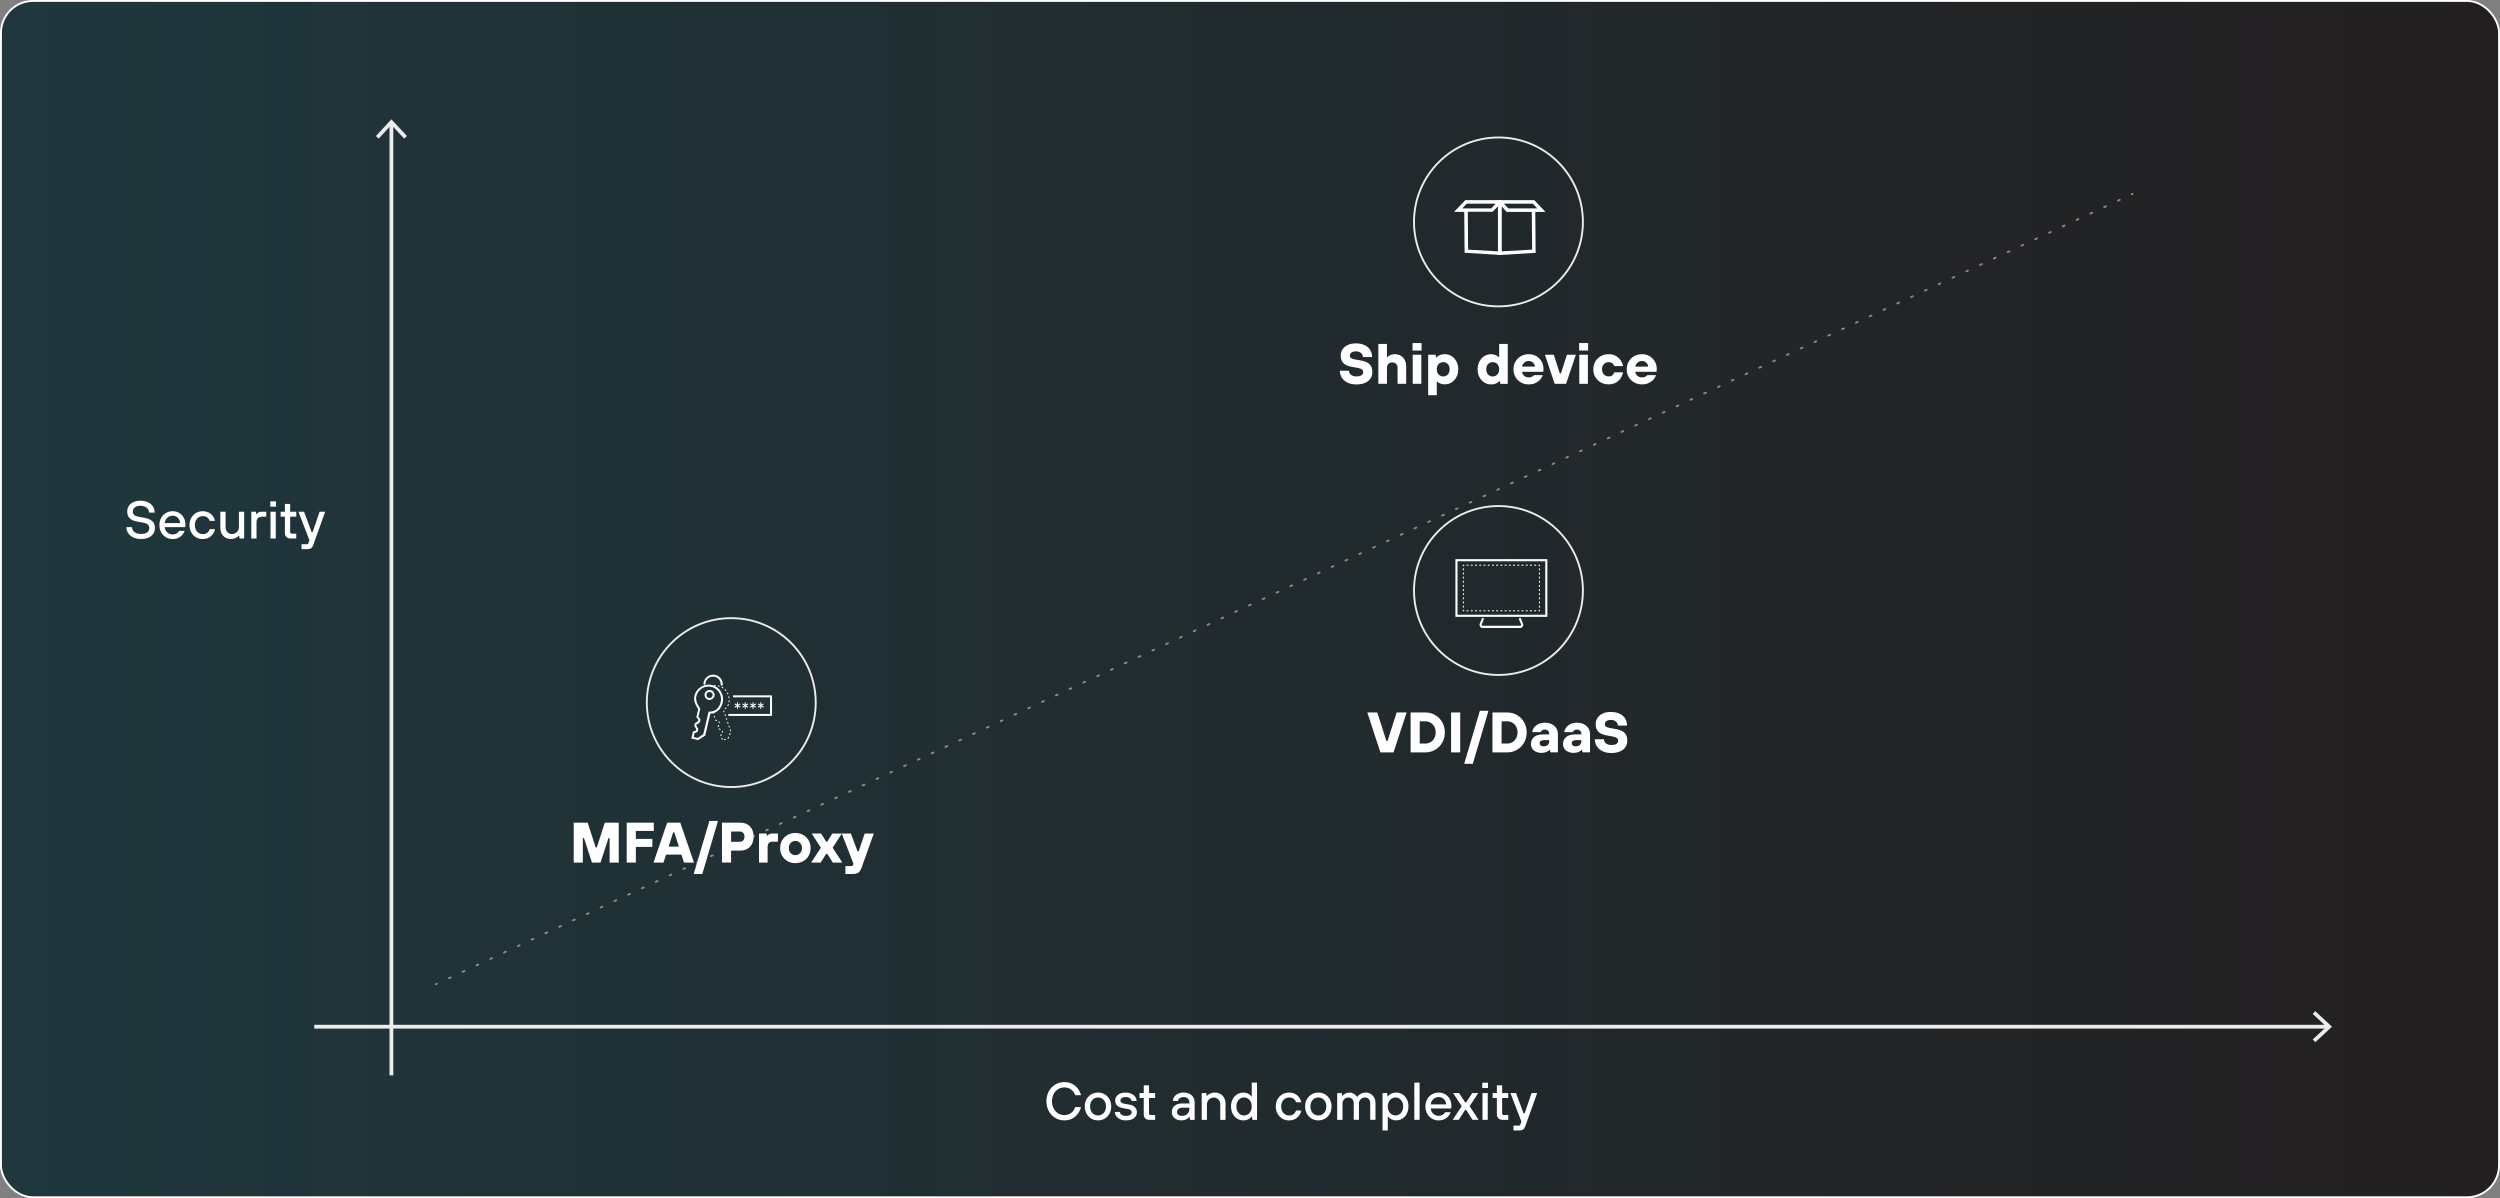 <?xml version="1.0" encoding="UTF-8"?>
<svg id="Layer_2" data-name="Layer 2" xmlns="http://www.w3.org/2000/svg" xmlns:xlink="http://www.w3.org/1999/xlink" viewBox="0 0 1315.89 630.68">
  <rect x="0" y="0" width="1315.89" height="630.68" fill="#808080" stroke="none"/>
  <defs>
    <style>
      .cls-1 {
        stroke-width: 2px;
      }

      .cls-1, .cls-2, .cls-3, .cls-4, .cls-5 {
        fill: none;
      }

      .cls-1, .cls-2, .cls-4, .cls-5 {
        stroke: #edeced;
      }

      .cls-1, .cls-3, .cls-5 {
        stroke-miterlimit: 10;
      }

      .cls-2, .cls-4 {
        stroke-linecap: round;
        stroke-linejoin: round;
      }

      .cls-6 {
        fill: #fff;
      }

      .cls-3 {
        stroke: #fff;
      }

      .cls-4 {
        stroke-dasharray: 1 7.01;
      }

      .cls-7 {
        fill: #edeced;
      }

      .cls-8 {
        fill: url(#linear-gradient);
      }

      .cls-9 {
        opacity: .5;
      }
    </style>
    <linearGradient id="linear-gradient" x1=".5" y1="315.34" x2="1315.39" y2="315.34" gradientUnits="userSpaceOnUse">
      <stop offset="0" stop-color="#1f373d"/>
      <stop offset="1" stop-color="#231f20"/>
    </linearGradient>
  </defs>
  <g id="Layer_1-2" data-name="Layer 1">
    <g>
      <rect class="cls-8" x=".5" y=".5" width="1314.89" height="629.68" rx="16.85" ry="16.85"/>
      <rect class="cls-3" x=".5" y=".5" width="1314.89" height="629.68" rx="16.85" ry="16.85"/>
    </g>
    <g>
      <line class="cls-1" x1="206.02" y1="566.02" x2="206.02" y2="64.97"/>
      <polygon class="cls-7" points="214.2 71.6 212.74 72.97 206.02 65.74 199.31 72.97 197.84 71.6 206.02 62.81 214.2 71.6"/>
    </g>
    <g>
      <line class="cls-1" x1="165.41" y1="540.41" x2="1225.3" y2="540.41"/>
      <polygon class="cls-7" points="1218.67 548.59 1217.31 547.13 1224.53 540.41 1217.31 533.7 1218.67 532.23 1227.47 540.41 1218.67 548.59"/>
    </g>
    <g>
      <path class="cls-6" d="M70.11,282.87c-1.16-.56-2.04-1.32-2.66-2.27-.62-.95-.92-2-.92-3.14h2.94c0,1.01.42,1.86,1.25,2.55.83.69,1.98,1.04,3.46,1.04s2.6-.28,3.33-.85c.73-.57,1.09-1.31,1.09-2.23,0-1.53-1.06-2.48-3.19-2.86l-3.56-.67c-3.27-.6-4.9-2.31-4.9-5.15,0-1.1.28-2.09.84-2.95.56-.87,1.36-1.55,2.41-2.04,1.04-.49,2.28-.74,3.7-.74,1.53,0,2.86.27,3.99.81,1.13.54,2,1.29,2.6,2.24.61.95.91,2.02.91,3.19h-2.94c0-.65-.18-1.25-.55-1.79-.36-.54-.89-.98-1.58-1.3-.69-.33-1.5-.49-2.44-.49-1.27,0-2.25.29-2.95.87-.7.58-1.05,1.32-1.05,2.21,0,1.42.99,2.31,2.97,2.69l3.08.56c1.96.35,3.38.97,4.27,1.83.89.87,1.33,2.07,1.33,3.6,0,1.1-.29,2.09-.85,2.95-.57.87-1.41,1.55-2.52,2.04-1.11.49-2.44.74-3.99.74s-2.9-.28-4.06-.84Z"/>
      <path class="cls-6" d="M87.33,282.78c-1.06-.62-1.9-1.49-2.51-2.6-.61-1.11-.91-2.38-.91-3.79s.3-2.66.91-3.77c.61-1.11,1.44-1.98,2.51-2.6,1.06-.63,2.25-.94,3.56-.94s2.38.3,3.4.9c1.02.6,1.82,1.42,2.41,2.46s.88,2.22.88,3.53c0,.65-.05,1.15-.14,1.48h-10.75c.13,1.14.59,2.07,1.37,2.79.78.72,1.73,1.08,2.83,1.08.78,0,1.47-.18,2.07-.53.6-.35,1.04-.81,1.34-1.37h2.88c-.43,1.25-1.19,2.28-2.27,3.09-1.08.81-2.43,1.22-4.03,1.22-1.31,0-2.49-.31-3.56-.94ZM94.83,275.31c-.09-1.12-.5-2.04-1.23-2.77-.73-.73-1.63-1.09-2.72-1.09s-2.06.36-2.83,1.09-1.22,1.65-1.37,2.77h8.15Z"/>
      <path class="cls-6" d="M103.15,282.78c-1.06-.62-1.9-1.49-2.51-2.6-.61-1.11-.91-2.38-.91-3.79s.3-2.66.91-3.77c.61-1.11,1.44-1.98,2.51-2.6,1.06-.63,2.25-.94,3.56-.94,1.7,0,3.12.48,4.26,1.43s1.88,2.17,2.21,3.67h-2.8c-.24-.78-.68-1.4-1.32-1.85-.63-.45-1.42-.67-2.35-.67-.77,0-1.47.2-2.1.59-.63.39-1.14.95-1.51,1.67-.37.72-.56,1.54-.56,2.48s.19,1.76.56,2.49.88,1.29,1.51,1.68c.63.39,1.33.59,2.1.59.93,0,1.72-.23,2.35-.7.63-.47,1.07-1.11,1.32-1.93h2.8c-.34,1.53-1.07,2.78-2.21,3.75s-2.56,1.46-4.26,1.46c-1.31,0-2.49-.31-3.56-.94Z"/>
      <path class="cls-6" d="M118.67,282.97c-.85-.49-1.51-1.19-1.99-2.09-.48-.9-.71-1.92-.71-3.08v-8.46h2.77v8.23c0,1.01.33,1.85.98,2.52s1.46,1.01,2.44,1.01c.65,0,1.25-.16,1.81-.48.55-.32.98-.75,1.3-1.29s.48-1.13.48-1.76v-8.23h2.77v14.08h-2.38l-.28-1.46h-.14c-.39.47-.95.87-1.68,1.22-.73.35-1.55.52-2.46.52-1.08,0-2.05-.25-2.9-.74Z"/>
      <path class="cls-6" d="M132.27,283.43v-14.08h2.38l.28,1.32h.14c.28-.43.62-.76,1.02-.98.4-.22.94-.34,1.61-.34h2.46v2.6h-2.21c-.93,0-1.65.25-2.16.76s-.76,1.22-.76,2.16v8.57h-2.77Z"/>
      <path class="cls-6" d="M145.29,266.69h-3.02v-2.8h3.02v2.8ZM145.15,283.43h-2.77v-14.08h2.77v14.08Z"/>
      <path class="cls-6" d="M152.99,283.43c-.95,0-1.69-.26-2.23-.77-.53-.51-.8-1.21-.8-2.09v-8.62h-2.24v-2.6h2.24v-4.09h2.77v4.09h3.22v2.6h-3.22v8.06c0,.58.29.87.87.87h2.35v2.55h-2.97Z"/>
      <path class="cls-6" d="M168.22,269.35h2.94l-6.24,17.42c-.28.8-.65,1.38-1.12,1.74-.47.35-1.15.53-2.04.53h-3.05v-2.58h2.74c.47,0,.78-.25.95-.76l.48-1.32-5.8-15.04h2.94l4,10.72h.56l3.64-10.72Z"/>
    </g>
    <g>
      <path class="cls-6" d="M555.45,588.43c-1.43-.86-2.56-2.05-3.4-3.58s-1.26-3.27-1.26-5.21.42-3.68,1.26-5.21,1.97-2.73,3.4-3.58c1.43-.86,3.01-1.29,4.75-1.29,1.49,0,2.85.3,4.06.91,1.21.61,2.23,1.43,3.04,2.48.81,1.05,1.38,2.21,1.69,3.5h-3.05c-.41-1.21-1.12-2.2-2.14-2.95-1.02-.76-2.22-1.13-3.6-1.13-1.18,0-2.26.3-3.25.91-.99.61-1.77,1.47-2.35,2.58-.58,1.11-.87,2.38-.87,3.79s.29,2.68.87,3.79c.58,1.11,1.36,1.97,2.35,2.58.99.61,2.07.91,3.25.91,1.42,0,2.63-.39,3.64-1.16,1.01-.77,1.71-1.8,2.1-3.07h3.05c-.32,1.33-.88,2.52-1.68,3.58s-1.81,1.9-3.02,2.52c-1.21.62-2.58.92-4.09.92-1.74,0-3.32-.43-4.75-1.29Z"/>
      <path class="cls-6" d="M574.39,588.78c-1.06-.62-1.9-1.49-2.51-2.6-.61-1.11-.91-2.38-.91-3.79s.3-2.66.91-3.77c.61-1.11,1.44-1.98,2.51-2.6,1.06-.63,2.25-.94,3.56-.94s2.49.31,3.54.94,1.88,1.49,2.49,2.6c.61,1.11.91,2.37.91,3.77s-.3,2.68-.91,3.79c-.61,1.11-1.44,1.98-2.49,2.6-1.05.63-2.24.94-3.54.94s-2.49-.31-3.56-.94ZM580.06,586.55c.64-.39,1.15-.95,1.53-1.68s.56-1.56.56-2.49-.19-1.76-.56-2.48c-.37-.72-.88-1.27-1.53-1.67-.64-.39-1.35-.59-2.11-.59s-1.47.2-2.11.59c-.64.39-1.15.95-1.53,1.67-.37.72-.56,1.54-.56,2.48s.19,1.76.56,2.49c.37.73.88,1.29,1.53,1.68.64.39,1.35.59,2.11.59s1.47-.2,2.11-.59Z"/>
      <path class="cls-6" d="M589.44,589.04c-.89-.45-1.55-1.01-2-1.69-.45-.68-.67-1.38-.67-2.09h2.74c0,.58.27,1.07.83,1.48.55.41,1.32.62,2.31.62s1.74-.17,2.25-.52c.51-.35.77-.78.77-1.3s-.17-.91-.5-1.2c-.34-.3-.89-.51-1.65-.64l-2.3-.39c-2.82-.49-4.23-1.83-4.23-4.03,0-1.21.48-2.22,1.43-3.01.95-.79,2.31-1.19,4.09-1.19,1.18,0,2.2.21,3.07.64.87.43,1.53.98,1.99,1.65.46.67.69,1.38.69,2.13h-2.72c0-.58-.28-1.07-.83-1.47-.55-.4-1.28-.6-2.2-.6s-1.58.18-2.06.53c-.48.35-.71.79-.71,1.32,0,.43.16.78.49,1.06.33.28.85.49,1.58.62l2.32.39c1.46.24,2.53.71,3.23,1.4.7.69,1.05,1.61,1.05,2.77s-.5,2.22-1.5,3.01c-1,.79-2.42,1.19-4.27,1.19-1.25,0-2.32-.22-3.21-.67Z"/>
      <path class="cls-6" d="M605.05,589.43c-.95,0-1.69-.26-2.23-.77-.53-.51-.8-1.21-.8-2.09v-8.62h-2.24v-2.6h2.24v-4.09h2.77v4.09h3.22v2.6h-3.22v8.06c0,.58.29.87.87.87h2.35v2.55h-2.97Z"/>
      <path class="cls-6" d="M619.17,589.14c-.77-.38-1.35-.91-1.76-1.57-.41-.66-.62-1.4-.62-2.23,0-1.38.48-2.48,1.43-3.3.95-.82,2.37-1.23,4.26-1.23h3.58v-.36c0-.91-.27-1.64-.8-2.18-.53-.54-1.26-.81-2.17-.81s-1.59.2-2.13.6c-.54.4-.86.88-.95,1.44h-2.72c.06-.77.32-1.49.78-2.17.47-.68,1.13-1.23,1.99-1.64.86-.41,1.87-.62,3.02-.62,1.75,0,3.15.49,4.19,1.46,1.04.97,1.55,2.28,1.55,3.92v8.99h-2.41l-.28-1.54h-.14c-.32.47-.85.89-1.6,1.26-.75.37-1.62.56-2.6.56s-1.87-.19-2.63-.57ZM624.99,586.31c.71-.68,1.06-1.61,1.06-2.79v-.5h-3.39c-1.04,0-1.82.21-2.34.62s-.77.94-.77,1.6.22,1.14.66,1.53c.44.38,1.06.57,1.86.57,1.23,0,2.2-.34,2.91-1.02Z"/>
      <path class="cls-6" d="M632.52,589.43v-14.08h2.38l.28,1.46h.14c.35-.45.9-.85,1.62-1.2.73-.35,1.57-.53,2.52-.53,1.08,0,2.05.25,2.9.74.85.5,1.51,1.19,1.99,2.09s.71,1.92.71,3.08v8.46h-2.77v-8.23c0-1.01-.33-1.85-.98-2.52s-1.47-1.01-2.44-1.01c-.65,0-1.26.16-1.81.48-.55.32-.98.75-1.3,1.29-.32.54-.48,1.13-.48,1.76v8.23h-2.77Z"/>
      <path class="cls-6" d="M651.17,588.79c-.99-.62-1.77-1.48-2.35-2.6-.58-1.12-.87-2.39-.87-3.81s.29-2.68.87-3.79c.58-1.11,1.36-1.97,2.35-2.59.99-.62,2.09-.92,3.3-.92,1.77,0,3.19.67,4.26,2.02h.14v-7.25h2.77v19.6h-2.38l-.28-1.79h-.14c-1.08,1.38-2.54,2.07-4.37,2.07-1.21,0-2.31-.31-3.3-.92ZM656.84,586.55c.62-.39,1.12-.95,1.48-1.68.36-.73.55-1.56.55-2.49s-.18-1.76-.55-2.48c-.36-.72-.86-1.27-1.48-1.67-.63-.39-1.3-.59-2.03-.59s-1.43.2-2.04.59c-.62.39-1.11.95-1.47,1.67-.36.72-.55,1.54-.55,2.48s.18,1.79.55,2.51.85,1.27,1.47,1.67c.62.39,1.3.59,2.04.59s1.4-.2,2.03-.59Z"/>
      <path class="cls-6" d="M674.94,588.78c-1.06-.62-1.9-1.49-2.51-2.6-.61-1.11-.91-2.38-.91-3.79s.3-2.66.91-3.77c.61-1.11,1.44-1.98,2.51-2.6,1.06-.63,2.25-.94,3.56-.94,1.7,0,3.12.48,4.26,1.43s1.88,2.17,2.21,3.67h-2.8c-.24-.78-.68-1.4-1.32-1.85-.63-.45-1.42-.67-2.35-.67-.77,0-1.47.2-2.1.59-.63.39-1.14.95-1.51,1.67-.37.72-.56,1.54-.56,2.48s.19,1.76.56,2.49.88,1.29,1.51,1.68c.63.39,1.33.59,2.1.59.93,0,1.72-.23,2.35-.7.63-.47,1.07-1.11,1.32-1.93h2.8c-.34,1.53-1.07,2.78-2.21,3.75s-2.56,1.46-4.26,1.46c-1.31,0-2.49-.31-3.56-.94Z"/>
      <path class="cls-6" d="M690.37,588.78c-1.06-.62-1.9-1.49-2.51-2.6-.61-1.11-.91-2.38-.91-3.79s.3-2.66.91-3.77c.61-1.11,1.44-1.98,2.51-2.6,1.06-.63,2.25-.94,3.56-.94s2.49.31,3.54.94,1.88,1.49,2.49,2.6c.61,1.11.91,2.37.91,3.77s-.3,2.68-.91,3.79c-.61,1.11-1.44,1.98-2.49,2.6-1.05.63-2.24.94-3.54.94s-2.49-.31-3.56-.94ZM696.04,586.55c.64-.39,1.15-.95,1.53-1.68s.56-1.56.56-2.49-.19-1.76-.56-2.48c-.37-.72-.88-1.27-1.53-1.67-.64-.39-1.35-.59-2.11-.59s-1.47.2-2.11.59c-.64.39-1.15.95-1.53,1.67-.37.72-.56,1.54-.56,2.48s.19,1.76.56,2.49c.37.73.88,1.29,1.53,1.68.64.39,1.35.59,2.11.59s1.47-.2,2.11-.59Z"/>
      <path class="cls-6" d="M703.84,589.43v-14.08h2.38l.28,1.46h.14c.35-.45.85-.85,1.48-1.2.63-.35,1.33-.53,2.07-.53.97,0,1.81.23,2.53.7.72.47,1.22.98,1.5,1.54h.14c.37-.58.97-1.1,1.78-1.55.81-.46,1.72-.69,2.73-.69s1.84.24,2.62.71c.77.48,1.39,1.13,1.83,1.97.45.84.67,1.8.67,2.88v8.79h-2.77v-8.62c0-.97-.26-1.74-.77-2.3-.51-.56-1.2-.84-2.06-.84s-1.57.3-2.18.91c-.62.61-.92,1.35-.92,2.23v8.62h-2.74v-8.62c0-.95-.26-1.71-.78-2.28s-1.21-.85-2.07-.85-1.56.3-2.17.91c-.61.61-.91,1.35-.91,2.23v8.62h-2.77Z"/>
      <path class="cls-6" d="M727.69,595.03v-19.68h2.38l.28,1.79h.14c1.08-1.38,2.54-2.07,4.37-2.07,1.21,0,2.31.31,3.3.92.99.62,1.77,1.48,2.34,2.59.57,1.11.85,2.38.85,3.79s-.29,2.69-.85,3.81-1.35,1.99-2.34,2.6c-.99.62-2.09.92-3.3.92-.93,0-1.75-.18-2.46-.53-.71-.35-1.31-.84-1.79-1.46h-.14v7.31h-2.77ZM736.55,586.55c.62-.39,1.12-.95,1.48-1.68.36-.73.55-1.56.55-2.49s-.18-1.76-.55-2.48c-.36-.72-.86-1.27-1.48-1.67-.63-.39-1.3-.59-2.03-.59s-1.41.2-2.03.59c-.62.39-1.12.95-1.48,1.67-.36.72-.55,1.54-.55,2.48s.18,1.76.55,2.49c.36.73.86,1.29,1.48,1.68.62.39,1.3.59,2.03.59s1.4-.2,2.03-.59Z"/>
      <path class="cls-6" d="M747.21,589.43h-2.77v-19.6h2.77v19.6Z"/>
      <path class="cls-6" d="M753.7,588.78c-1.06-.62-1.9-1.49-2.51-2.6-.61-1.11-.91-2.38-.91-3.79s.3-2.66.91-3.77c.61-1.11,1.44-1.98,2.51-2.6,1.06-.63,2.25-.94,3.56-.94s2.38.3,3.4.9c1.02.6,1.82,1.42,2.41,2.46s.88,2.22.88,3.53c0,.65-.05,1.15-.14,1.48h-10.75c.13,1.14.59,2.07,1.37,2.79.78.72,1.73,1.08,2.83,1.08.78,0,1.47-.18,2.07-.53.6-.35,1.04-.81,1.34-1.37h2.88c-.43,1.25-1.19,2.28-2.27,3.09-1.08.81-2.43,1.22-4.03,1.22-1.31,0-2.49-.31-3.56-.94ZM761.21,581.31c-.09-1.12-.5-2.04-1.23-2.77-.73-.73-1.63-1.09-2.72-1.09s-2.06.36-2.83,1.09-1.22,1.65-1.37,2.77h8.15Z"/>
      <path class="cls-6" d="M767.82,589.43h-3.19l4.76-7.2-4.56-6.89h3.16l3.19,4.9h.56l3.16-4.9h3.19l-4.56,6.89,4.76,7.2h-3.22l-3.33-5.18h-.56l-3.36,5.18Z"/>
      <path class="cls-6" d="M783.22,572.69h-3.02v-2.8h3.02v2.8ZM783.08,589.43h-2.77v-14.08h2.77v14.08Z"/>
      <path class="cls-6" d="M790.92,589.43c-.95,0-1.69-.26-2.23-.77-.53-.51-.8-1.21-.8-2.09v-8.62h-2.24v-2.6h2.24v-4.09h2.77v4.09h3.22v2.6h-3.22v8.06c0,.58.29.87.87.87h2.35v2.55h-2.97Z"/>
      <path class="cls-6" d="M806.15,575.35h2.94l-6.24,17.42c-.28.8-.65,1.38-1.12,1.74-.47.35-1.15.53-2.04.53h-3.05v-2.58h2.74c.47,0,.78-.25.95-.76l.48-1.32-5.8-15.04h2.94l4,10.72h.56l3.64-10.72Z"/>
    </g>
    <circle class="cls-5" cx="384.91" cy="369.81" r="44.45"/>
    <g>
      <path class="cls-6" d="M306.78,454.02h-4.8v-21h7.35l4.2,13.05h.6l4.2-13.05h7.35v21h-4.8v-12.9h-.6l-4.2,12.9h-4.5l-4.2-12.9h-.6v12.9Z"/>
      <path class="cls-6" d="M334.68,454.02h-4.8v-21h14.25v4.35h-9.45v4.2h8.7v4.2h-8.7v8.25Z"/>
      <path class="cls-6" d="M365.28,454.02h-5.25l-1.35-4.2h-8.1l-1.35,4.2h-5.25l7.2-21h6.9l7.2,21ZM354.33,438.12l-2.4,7.5h5.4l-2.4-7.5h-.6Z"/>
      <path class="cls-6" d="M369.66,460.02h-4.53l8.25-27.9h4.53l-8.25,27.9Z"/>
      <path class="cls-6" d="M380.01,454.02v-21h9.72c1.36,0,2.56.3,3.61.9,1.05.6,1.87,1.46,2.45,2.56.58,1.11.87,2.4.87,3.85s-.29,2.78-.87,3.9-1.39,1.98-2.45,2.58c-1.05.6-2.25.9-3.61.9h-4.92v6.3h-4.8ZM389.46,443.07c.7,0,1.28-.24,1.73-.73.45-.49.67-1.14.67-1.96s-.23-1.47-.67-1.97c-.45-.49-1.03-.73-1.73-.73h-4.65v5.4h4.65Z"/>
      <path class="cls-6" d="M399.51,454.02v-15.3h3.9l.3,1.2h.15c.22-.32.57-.6,1.05-.84.48-.24,1.03-.36,1.65-.36h2.91v4.29h-2.7c-1.82,0-2.73.93-2.73,2.79v8.22h-4.53Z"/>
      <path class="cls-6" d="M414.54,453.29c-1.22-.69-2.17-1.64-2.87-2.85-.69-1.21-1.04-2.56-1.04-4.06s.34-2.85,1.04-4.06,1.64-2.16,2.87-2.85c1.22-.69,2.59-1.04,4.11-1.04s2.89.35,4.11,1.04,2.17,1.64,2.87,2.85c.69,1.21,1.04,2.56,1.04,4.06s-.35,2.85-1.04,4.06c-.69,1.21-1.65,2.16-2.87,2.85s-2.59,1.03-4.11,1.03-2.89-.34-4.11-1.03ZM421.13,449.07c.67-.7,1-1.6,1-2.7s-.33-2-1-2.7c-.67-.7-1.5-1.05-2.48-1.05s-1.8.35-2.47,1.05c-.67.7-1,1.6-1,2.7s.33,2,1,2.7c.67.7,1.5,1.05,2.47,1.05s1.8-.35,2.48-1.05Z"/>
      <path class="cls-6" d="M431.97,454.02h-5.01l5.1-7.8-4.83-7.5h4.98l2.64,4.29h.6l2.64-4.29h5.01l-4.83,7.5,5.1,7.8h-5.01l-2.91-4.59h-.6l-2.88,4.59Z"/>
      <path class="cls-6" d="M455.13,438.72h4.8l-6.51,18.18c-.4,1.1-.93,1.9-1.58,2.39-.65.49-1.65.73-2.99.73h-3.87v-4.17h3.09c.5,0,.83-.21.99-.63l.21-.48-6.21-16.02h4.8l3.51,9.39h.6l3.15-9.39Z"/>
    </g>
    <circle class="cls-5" cx="788.72" cy="116.81" r="44.45"/>
    <g>
      <path class="cls-6" d="M709.28,201.38c-1.31-.63-2.31-1.49-3-2.58-.69-1.09-1.03-2.31-1.03-3.67h4.8c0,.86.34,1.57,1.04,2.15.69.57,1.64.85,2.86.85s2.1-.21,2.7-.63c.6-.42.9-.96.9-1.62,0-.56-.23-1.02-.69-1.4s-1.23-.65-2.31-.85l-3.3-.6c-1.88-.34-3.28-.99-4.19-1.95s-1.37-2.26-1.37-3.9c0-1.22.32-2.31.95-3.28s1.54-1.74,2.73-2.31c1.19-.57,2.61-.85,4.27-.85,1.8,0,3.34.31,4.63.92s2.27,1.45,2.93,2.53c.66,1.08.99,2.33.99,3.75h-4.8c0-.84-.34-1.55-1.02-2.13-.68-.58-1.59-.87-2.73-.87-1,0-1.78.22-2.33.65-.55.43-.82.97-.82,1.6,0,.54.18.96.55,1.25.37.29,1.04.52,2,.71l3.3.6c2.1.38,3.62,1.05,4.58,2.01.95.96,1.42,2.34,1.42,4.14,0,1.22-.32,2.32-.96,3.3-.64.98-1.59,1.75-2.85,2.31-1.26.56-2.79.84-4.59.84s-3.35-.31-4.67-.94Z"/>
      <path class="cls-6" d="M725.5,202.02v-21h4.53v7.05h.15c.3-.42.81-.8,1.53-1.14.72-.34,1.53-.51,2.43-.51,1.16,0,2.2.27,3.11.79.91.53,1.62,1.28,2.13,2.25.51.97.76,2.1.76,3.38v9.18h-4.53v-8.43c0-.84-.25-1.52-.76-2.05s-1.18-.79-2.03-.79-1.51.27-2.02.79-.76,1.21-.76,2.05v8.43h-4.53Z"/>
      <path class="cls-6" d="M748.24,184.5h-4.74v-3.93h4.74v3.93ZM748.12,202.02h-4.53v-15.3h4.53v15.3Z"/>
      <path class="cls-6" d="M751.72,208.02v-21.3h3.9l.3,1.5h.15c.38-.52.95-.95,1.72-1.29.77-.34,1.65-.51,2.66-.51,1.3,0,2.49.34,3.57,1,1.08.67,1.94,1.61,2.58,2.82.64,1.21.96,2.58.96,4.12s-.32,2.92-.96,4.12c-.64,1.21-1.5,2.15-2.58,2.82-1.08.67-2.27,1-3.57,1-.94,0-1.78-.16-2.5-.48-.73-.32-1.25-.67-1.54-1.05h-.15v7.23h-4.53ZM762.07,197.12c.64-.69.96-1.6.96-2.75s-.32-2.05-.96-2.73c-.64-.68-1.45-1.02-2.43-1.02s-1.79.34-2.43,1.02c-.64.68-.96,1.59-.96,2.73s.32,2.05.96,2.75c.64.69,1.45,1.03,2.43,1.03s1.79-.34,2.43-1.03Z"/>
      <path class="cls-6" d="M781.29,201.32c-1.08-.67-1.94-1.61-2.58-2.82-.64-1.21-.96-2.58-.96-4.12s.32-2.91.96-4.12c.64-1.21,1.5-2.15,2.58-2.82,1.08-.67,2.27-1,3.57-1,.94,0,1.77.17,2.5.51.73.34,1.25.71,1.58,1.11h.15v-7.02h4.53v21h-3.9l-.3-1.5h-.15c-.4.52-.98.95-1.73,1.29s-1.65.51-2.68.51c-1.3,0-2.49-.33-3.57-1ZM788.13,197.12c.64-.69.96-1.6.96-2.75s-.32-2.05-.96-2.73c-.64-.68-1.45-1.02-2.43-1.02s-1.79.34-2.43,1.02c-.64.68-.96,1.59-.96,2.73s.32,2.05.96,2.75c.64.69,1.45,1.03,2.43,1.03s1.79-.34,2.43-1.03Z"/>
      <path class="cls-6" d="M800.55,201.29c-1.22-.69-2.18-1.64-2.88-2.85-.7-1.21-1.05-2.56-1.05-4.06s.35-2.85,1.05-4.06,1.66-2.16,2.88-2.85c1.22-.69,2.59-1.04,4.11-1.04,1.44,0,2.75.34,3.95,1.02,1.19.68,2.12,1.62,2.8,2.81s1.02,2.5,1.02,3.94c0,.54-.05,1.04-.15,1.5h-11.16c.12.84.51,1.54,1.17,2.12.66.57,1.45.85,2.37.85.68,0,1.26-.13,1.74-.39.48-.26.84-.53,1.08-.81h4.56c-.2.68-.6,1.39-1.2,2.13-.6.74-1.42,1.38-2.47,1.92-1.05.54-2.29.81-3.71.81-1.52,0-2.89-.34-4.11-1.03ZM807.96,192.96c-.12-.84-.48-1.54-1.08-2.1-.6-.56-1.34-.84-2.22-.84-.94,0-1.72.28-2.34.84-.62.56-1.02,1.26-1.2,2.1h6.84Z"/>
      <path class="cls-6" d="M824.31,202.02h-6l-5.13-15.3h4.68l3.15,9.81h.6l3.15-9.81h4.71l-5.16,15.3Z"/>
      <path class="cls-6" d="M835.92,184.5h-4.74v-3.93h4.74v3.93ZM835.8,202.02h-4.53v-15.3h4.53v15.3Z"/>
      <path class="cls-6" d="M842.58,201.29c-1.22-.69-2.18-1.64-2.88-2.85-.7-1.21-1.05-2.56-1.05-4.06s.35-2.85,1.05-4.06,1.66-2.16,2.88-2.85c1.22-.69,2.59-1.04,4.11-1.04s2.76.31,3.84.93c1.08.62,1.93,1.41,2.55,2.35.62.95,1.02,1.95,1.2,2.98h-4.59c-.18-.56-.51-1.04-.99-1.46-.48-.41-1.15-.61-2.01-.61-.98,0-1.8.35-2.47,1.05-.67.7-1,1.6-1,2.7s.33,2.01,1,2.71c.67.71,1.49,1.06,2.47,1.06.86,0,1.53-.21,2.01-.63.48-.42.81-.93.99-1.53h4.59c-.18,1.06-.58,2.07-1.2,3.03-.62.96-1.47,1.75-2.54,2.37-1.07.62-2.36.93-3.86.93s-2.89-.34-4.11-1.03Z"/>
      <path class="cls-6" d="M860.16,201.29c-1.22-.69-2.18-1.64-2.88-2.85-.7-1.21-1.05-2.56-1.05-4.06s.35-2.85,1.05-4.06,1.66-2.16,2.88-2.85c1.22-.69,2.59-1.04,4.11-1.04,1.44,0,2.75.34,3.95,1.02,1.19.68,2.12,1.62,2.8,2.81s1.02,2.5,1.02,3.94c0,.54-.05,1.04-.15,1.5h-11.16c.12.84.51,1.54,1.17,2.12.66.57,1.45.85,2.37.85.68,0,1.26-.13,1.74-.39.48-.26.84-.53,1.08-.81h4.56c-.2.68-.6,1.39-1.2,2.13-.6.74-1.42,1.38-2.47,1.92-1.05.54-2.29.81-3.71.81-1.52,0-2.89-.34-4.11-1.03ZM867.57,192.96c-.12-.84-.48-1.54-1.08-2.1-.6-.56-1.34-.84-2.22-.84-.94,0-1.72.28-2.34.84-.62.56-1.02,1.26-1.2,2.1h6.84Z"/>
    </g>
    <circle class="cls-5" cx="788.72" cy="310.81" r="44.45"/>
    <g>
      <path class="cls-6" d="M733.49,396.02h-6.9l-6.9-21h5.25l4.8,15h.6l4.8-15h5.25l-6.9,21Z"/>
      <path class="cls-6" d="M742.49,396.02v-21h7.8c1.88,0,3.6.46,5.16,1.38,1.56.92,2.79,2.18,3.69,3.78s1.35,3.38,1.35,5.34-.45,3.74-1.35,5.34c-.9,1.6-2.13,2.86-3.69,3.78-1.56.92-3.28,1.38-5.16,1.38h-7.8ZM750.29,391.37c1,0,1.91-.25,2.73-.75s1.47-1.19,1.95-2.08c.48-.89.72-1.9.72-3.02s-.24-2.12-.72-3.02c-.48-.89-1.13-1.58-1.95-2.08-.82-.5-1.73-.75-2.73-.75h-3v11.7h3Z"/>
      <path class="cls-6" d="M768.59,396.02h-4.8v-21h4.8v21Z"/>
      <path class="cls-6" d="M775.22,402.02h-4.53l8.25-27.9h4.53l-8.25,27.9Z"/>
      <path class="cls-6" d="M785.57,396.02v-21h7.8c1.88,0,3.6.46,5.16,1.38,1.56.92,2.79,2.18,3.69,3.78s1.35,3.38,1.35,5.34-.45,3.74-1.35,5.34c-.9,1.6-2.13,2.86-3.69,3.78-1.56.92-3.28,1.38-5.16,1.38h-7.8ZM793.37,391.37c1,0,1.91-.25,2.73-.75s1.47-1.19,1.95-2.08c.48-.89.72-1.9.72-3.02s-.24-2.12-.72-3.02c-.48-.89-1.13-1.58-1.95-2.08-.82-.5-1.73-.75-2.73-.75h-3v11.7h3Z"/>
      <path class="cls-6" d="M808.44,395.69c-.85-.42-1.5-.98-1.95-1.69-.45-.71-.67-1.5-.67-2.39,0-1.52.54-2.74,1.62-3.66s2.64-1.38,4.68-1.38h3.36v-.27c0-.66-.21-1.2-.64-1.63-.43-.43-.99-.65-1.67-.65-.62,0-1.11.13-1.47.4-.36.27-.62.59-.78.95h-4.44c.1-.84.42-1.64.97-2.4s1.31-1.38,2.28-1.85c.97-.47,2.12-.71,3.44-.71s2.58.26,3.61.78,1.83,1.23,2.39,2.11c.56.89.84,1.89.84,2.98v9.72h-3.93l-.3-1.32h-.15c-.34.42-.89.79-1.64,1.12-.75.33-1.6.49-2.56.49-1.14,0-2.14-.21-2.99-.63ZM814.67,392.03c.54-.52.81-1.22.81-2.1v-.36h-2.76c-.78,0-1.37.15-1.75.44-.39.29-.58.69-.58,1.19s.17.9.52,1.19c.35.29.86.44,1.52.44.96,0,1.71-.26,2.25-.78Z"/>
      <path class="cls-6" d="M825.33,395.69c-.85-.42-1.5-.98-1.95-1.69-.45-.71-.67-1.5-.67-2.39,0-1.52.54-2.74,1.62-3.66s2.64-1.38,4.68-1.38h3.36v-.27c0-.66-.21-1.2-.64-1.63-.43-.43-.99-.65-1.67-.65-.62,0-1.11.13-1.47.4-.36.27-.62.59-.78.95h-4.44c.1-.84.42-1.64.97-2.4s1.31-1.38,2.28-1.85c.97-.47,2.12-.71,3.44-.71s2.58.26,3.61.78,1.83,1.23,2.39,2.11c.56.89.84,1.89.84,2.98v9.72h-3.93l-.3-1.32h-.15c-.34.42-.89.79-1.64,1.12-.75.33-1.6.49-2.56.49-1.14,0-2.14-.21-2.99-.63ZM831.56,392.03c.54-.52.81-1.22.81-2.1v-.36h-2.76c-.78,0-1.37.15-1.75.44-.39.29-.58.69-.58,1.19s.17.9.52,1.19c.35.29.86.44,1.52.44.96,0,1.71-.26,2.25-.78Z"/>
      <path class="cls-6" d="M843.48,395.38c-1.31-.63-2.31-1.49-3-2.58-.69-1.09-1.03-2.31-1.03-3.67h4.8c0,.86.34,1.57,1.04,2.15.69.57,1.64.85,2.86.85s2.1-.21,2.7-.63c.6-.42.9-.96.9-1.62,0-.56-.23-1.02-.69-1.4s-1.23-.65-2.31-.85l-3.3-.6c-1.88-.34-3.28-.99-4.19-1.95s-1.37-2.26-1.37-3.9c0-1.22.32-2.31.95-3.28s1.54-1.74,2.73-2.31c1.19-.57,2.61-.85,4.27-.85,1.8,0,3.34.31,4.63.92s2.27,1.45,2.93,2.53c.66,1.08.99,2.33.99,3.75h-4.8c0-.84-.34-1.55-1.02-2.13-.68-.58-1.59-.87-2.73-.87-1,0-1.78.22-2.33.65-.55.43-.82.97-.82,1.6,0,.54.18.96.55,1.25.37.29,1.04.52,2,.71l3.3.6c2.1.38,3.62,1.05,4.58,2.01.95.96,1.42,2.34,1.42,4.14,0,1.22-.32,2.32-.96,3.3-.64.98-1.59,1.75-2.85,2.31-1.26.56-2.79.84-4.59.84s-3.35-.31-4.67-.94Z"/>
    </g>
    <g>
      <g>
        <path class="cls-6" d="M367.46,389.57l-3.6-.85.85-3.6,1.64-.74.11-.64-1.06-1.64.32-1.38,1.75-1.22.16-.64-1.11-1.38,1.01-4.19c-1.27-1.86-2.65-4.51-2.01-7.05.95-4.08,5.09-6.68,9.17-5.67,4.13.95,6.68,5.09,5.73,9.22-.85,3.55-3.23,5.67-6.52,5.88l-2.7,11.5-3.71,2.39ZM365.13,387.93l2.12.48,2.92-1.96,2.81-11.87h.42c4.13-.05,5.51-3.18,5.94-5.09.85-3.55-1.38-7.1-4.93-7.95-3.5-.8-7.05,1.38-7.9,4.93-.53,2.23.8,4.72,2.01,6.41l.11.21-1.01,4.19,1.11,1.43-.37,1.54-1.75,1.22-.11.53,1.06,1.64-.37,1.54-1.59.69-.48,2.07Z"/>
        <path class="cls-6" d="M373.45,368.42c-.21,0-.42,0-.58-.05h0c-.69-.16-1.27-.58-1.64-1.17-.37-.58-.48-1.33-.32-2.01.16-.69.58-1.27,1.17-1.64.58-.37,1.33-.48,2.01-.32.69.16,1.27.58,1.64,1.17s.48,1.33.32,2.01c-.32,1.22-1.43,2.01-2.6,2.01ZM373.45,364.23c-.27,0-.58.11-.85.21-.37.21-.64.58-.69,1.01-.11.42-.05.85.21,1.22.21.37.58.64,1.01.69h0c.85.21,1.7-.32,1.91-1.17.11-.42.05-.85-.21-1.22-.21-.37-.58-.64-1.01-.69-.16-.05-.27-.05-.37-.05Z"/>
      </g>
      <path class="cls-6" d="M381.35,389.62c-.11,0-.21-.05-.27-.16-.05-.16,0-.27.16-.32l.48-.16c.16-.05.27,0,.32.16.05.16,0,.27-.16.32l-.48.16h-.05ZM380.18,389.41c-.11,0-.21-.05-.27-.16l-.16-.53c-.05-.16,0-.27.16-.32s.27,0,.32.16l.16.48c.05.16,0,.27-.16.32q0,.05-.05.05ZM383.26,388.83h-.11c-.16-.05-.21-.21-.16-.37l.21-.48c.05-.16.21-.21.37-.16.16.05.21.21.16.37l-.27.48c-.05.11-.11.16-.21.16ZM379.49,387.39c-.11,0-.21-.05-.27-.16l-.05-.16c0-.05,0-.16.05-.21l.16-.27c.05-.11.27-.16.37-.11s.16.27.11.37l-.11.16v.05c.05.16,0,.27-.16.32q-.05,0-.11,0ZM384.1,386.86h-.11c-.16-.05-.21-.21-.16-.37l.21-.48c.05-.16.21-.21.37-.16.16.05.21.21.16.37l-.21.48c-.11.11-.16.16-.27.16ZM380.34,385.59c-.11,0-.21-.05-.27-.16l-.16-.48c-.05-.16,0-.27.16-.32s.27,0,.32.16l.16.48c.05.16,0,.27-.16.32h-.05ZM384.63,384.96c-.11,0-.21-.05-.27-.16l-.16-.53c-.05-.16,0-.27.16-.32s.27,0,.32.16l.16.48c.05.16,0,.27-.16.32,0,.05-.05.05-.05.05ZM379.01,384.16h-.11l-.48-.21c-.16-.05-.21-.21-.11-.37.05-.16.21-.21.37-.11l.48.21c.16.05.21.21.11.37-.11.05-.16.11-.27.11ZM383.89,382.94c-.11,0-.21-.05-.27-.16l-.16-.53c-.05-.16,0-.27.16-.32s.27,0,.32.16l.16.48c.05.16,0,.27-.16.32q0,.05-.05.05ZM378.06,382.62h-.11c-.16-.05-.21-.21-.16-.37l.21-.48c.05-.16.21-.21.37-.16.16.05.21.21.16.37l-.21.48c-.05.11-.16.16-.27.16ZM383.2,380.93c-.11,0-.21-.05-.27-.16l-.16-.48c-.05-.16,0-.27.16-.32s.27,0,.32.16l.21.42c.05.16,0,.27-.16.32q-.05.05-.11.05ZM378.64,380.66c-.11,0-.21-.05-.27-.16l-.16-.48c-.05-.16,0-.27.16-.32s.27,0,.32.16l.16.48c.05.16,0,.27-.16.32h-.05ZM377.11,379.5h-.11l-.42-.21c-.05-.05-.16-.11-.16-.16v-.05c-.05-.16,0-.27.16-.32.11-.05.27,0,.32.11l.32.11c.16.05.21.21.16.32s-.16.21-.27.21ZM382.51,378.91c-.11,0-.21-.05-.27-.16l-.16-.48c-.05-.16,0-.27.16-.32s.27,0,.32.16l.16.48c.05.16,0,.27-.16.32h-.05ZM376.15,377.75c-.11,0-.21-.05-.27-.16l-.16-.48c-.05-.16,0-.27.16-.32s.27,0,.32.16l.16.48c.05.16,0,.27-.16.32h-.05ZM381.82,376.9c-.11,0-.21-.05-.27-.16l-.16-.48c-.05-.16,0-.27.16-.32s.27,0,.32.16l.16.48c.05.16,0,.27-.16.32h-.05ZM375.46,375.73c-.11,0-.21-.05-.27-.16l-.16-.48c-.05-.16,0-.27.16-.32s.27,0,.32.16l.16.48c.05.16,0,.27-.16.32h-.05ZM381.14,374.94c-.11,0-.21-.05-.27-.16l-.16-.48c-.05-.16,0-.27.16-.32s.27,0,.32.16l.16.48c.05.16,0,.27-.16.32h-.05ZM381.77,373.29c-.05,0-.16-.05-.21-.11-.11-.11-.11-.27,0-.37s.27-.21.37-.37c.11-.11.27-.11.37,0s.11.27,0,.37l-.37.37c-.05.11-.11.11-.16.11ZM383.1,371.7c-.05,0-.11,0-.11-.05-.11-.05-.16-.21-.11-.37.11-.16.16-.32.21-.48.05-.16.21-.21.37-.16s.21.21.16.37c-.05.16-.16.32-.27.48-.11.16-.21.21-.27.21ZM383.73,369.69h0c-.16,0-.27-.16-.27-.32s.05-.32.05-.53c0-.16.16-.27.27-.27.16,0,.27.16.27.27,0,.16-.05.37-.05.53,0,.21-.11.32-.27.32ZM383.73,367.57c-.11,0-.27-.11-.27-.21,0-.16-.05-.32-.11-.53-.05-.16.05-.27.21-.32.16-.05.27.05.32.21s.05.37.11.53c0,.16-.11.27-.27.32h0ZM383.15,365.55c-.11,0-.21-.05-.27-.16-.05-.16-.16-.32-.21-.48-.05-.11,0-.27.11-.37.11-.05.27,0,.37.11.11.16.16.32.21.48.05.16,0,.27-.16.37,0,0,0,.05-.05.05ZM382.04,363.7c-.05,0-.16-.05-.21-.11-.11-.11-.21-.27-.32-.37-.11-.11-.11-.27,0-.37s.27-.11.37,0,.27.27.37.42c.11.11.05.27-.05.37,0,.05-.05.05-.16.05ZM380.5,362.32c-.05,0-.11,0-.16-.05-.16-.11-.27-.16-.42-.27-.11-.05-.16-.21-.11-.37.05-.11.21-.16.37-.11.16.11.32.16.48.27.11.11.16.27.05.37-.05.11-.16.16-.21.16ZM374.19,361.58c-.11,0-.21-.05-.27-.16-.05-.16,0-.27.16-.32l.16-.05c.16-.05.27.05.32.16s.05.21-.11.27l-.16.05c-.05,0-.05.05-.11.05ZM378.54,361.42h-.05c-.16-.05-.32-.11-.48-.11-.16-.05-.21-.16-.21-.32.05-.16.16-.21.32-.21.16.05.37.11.53.16s.21.21.16.32c0,.11-.11.16-.27.16ZM375.94,361.21c-.16,0-.27-.11-.27-.27s.11-.27.27-.27.37,0,.53-.05h0c.16,0,.27.11.27.27s-.11.27-.27.27-.32,0-.53.05h0Z"/>
      <path class="cls-6" d="M379.86,360.99s-.05,0,0,0c-.32,0-.53-.27-.53-.58.05-1.06-.27-2.12-1.01-2.92-.74-.8-1.7-1.27-2.76-1.33-1.06-.05-2.12.27-2.92,1.01-.8.69-1.27,1.7-1.33,2.76,0,.32-.27.53-.58.48-.32,0-.53-.27-.48-.58.21-2.76,2.6-4.88,5.41-4.72,1.33.11,2.6.69,3.5,1.7.9,1.01,1.33,2.33,1.27,3.66-.11.32-.32.53-.58.53Z"/>
      <path class="cls-6" d="M405.84,376.85h-22.48v-1.06h21.95v-8.75h-19.46v-1.06h19.99c.32,0,.53.21.53.53v9.81c0,.32-.21.53-.53.53Z"/>
      <path class="cls-6" d="M389.83,372.02l-.27.48-.85-.48c-.05-.05-.11-.05-.16-.11s-.11-.11-.16-.11c.05.11.05.21.05.37v.95h-.53v-.95c0-.16,0-.27.05-.37-.05.11-.16.16-.27.21l-.85.48-.27-.48.85-.48c.11-.05.27-.11.37-.16-.11,0-.27-.05-.37-.16l-.85-.48.27-.48.85.48c.05.05.11.05.16.11s.11.11.11.11c-.05-.11-.05-.21-.05-.37v-.95h.53v1.17c0,.05,0,.11-.05.16.05-.11.16-.16.27-.21l.85-.48.27.48-.85.48c-.05.05-.11.05-.16.11-.05,0-.11.05-.16.05.05,0,.11.05.16.05s.11.05.16.11l.9.48Z"/>
      <path class="cls-6" d="M393.91,372.02l-.27.48-.85-.48c-.05-.05-.11-.05-.16-.11s-.11-.11-.16-.11c.05.11.05.21.05.37v.95h-.53v-.95c0-.16,0-.27.05-.37-.05.11-.16.16-.27.21l-.85.48-.27-.48.85-.48c.11-.05.27-.11.37-.16-.11,0-.27-.05-.37-.16l-.85-.48.27-.48.85.48c.05.05.11.05.16.11s.11.11.11.11c-.05-.11-.05-.21-.05-.37v-.95h.53v1.17c0,.05,0,.11-.05.16.05-.11.16-.16.27-.21l.85-.48.27.48-.85.48c-.05.05-.11.05-.16.11-.05,0-.11.05-.16.05.05,0,.11.05.16.05s.11.05.16.11l.9.48Z"/>
      <path class="cls-6" d="M397.99,372.02l-.27.48-.85-.48c-.05-.05-.11-.05-.16-.11s-.11-.11-.16-.11c.05.11.05.21.05.37v.95h-.53v-.95c0-.16,0-.27.05-.37-.05.11-.16.16-.27.21l-.85.48-.27-.48.9-.48c.11-.05.27-.11.37-.16-.11,0-.27-.05-.37-.16l-.85-.48.27-.48.85.48c.05.05.11.05.16.11s.11.11.11.11c-.05-.11-.05-.21-.05-.37v-.95h.53v1.17c0,.05,0,.11-.05.16.05-.11.16-.16.27-.21l.85-.48.27.48-.85.48c-.05.05-.11.05-.16.11-.05,0-.11.05-.16.05.05,0,.11.05.16.05s.11.05.16.11l.85.48Z"/>
      <path class="cls-6" d="M402.13,372.02l-.27.48-.9-.48c-.05-.05-.11-.05-.16-.11-.05-.05-.11-.11-.16-.11.05.11.05.21.05.37v.95h-.53v-.95c0-.16,0-.27.05-.37-.05.11-.16.16-.27.21l-.85.48-.27-.48.85-.48c.11-.05.27-.11.37-.16-.11,0-.27-.05-.37-.16l-.85-.48.27-.48.85.48c.05.05.11.05.16.11l.11.11c-.05-.11-.05-.21-.05-.37v-.95h.53v1.17c0,.05,0,.11-.05.16.05-.11.16-.16.27-.21l.85-.48.27.48-.85.48c-.05.05-.11.05-.16.11-.05,0-.11.05-.16.05.05,0,.11.05.16.05s.11.05.16.11l.95.48Z"/>
    </g>
    <g>
      <path class="cls-6" d="M814.47,324.68h-48.41v-30.37h48.41v30.37ZM767.18,323.57h46.17v-28.14h-46.17v28.14Z"/>
      <g>
        <path class="cls-6" d="M810.28,321.78h-.28c-.17,0-.28-.11-.28-.28s.11-.28.28-.28c0-.17.11-.28.28-.28s.28.11.28.28v.28c0,.11-.11.28-.28.28Z"/>
        <path class="cls-6" d="M808.33,321.78h-.56c-.17,0-.28-.11-.28-.28s.11-.28.28-.28h.56c.17,0,.28.11.28.28s-.11.28-.28.28ZM806.09,321.78h-.56c-.17,0-.28-.11-.28-.28s.11-.28.28-.28h.56c.17,0,.28.11.28.28s-.11.28-.28.28ZM803.92,321.78h-.56c-.17,0-.28-.11-.28-.28s.11-.28.28-.28h.56c.17,0,.28.11.28.28s-.17.28-.28.28ZM801.68,321.78h-.56c-.17,0-.28-.11-.28-.28s.11-.28.28-.28h.56c.17,0,.28.11.28.28s-.17.28-.28.28ZM799.45,321.78h-.56c-.17,0-.28-.11-.28-.28s.11-.28.28-.28h.56c.17,0,.28.11.28.28s-.11.28-.28.28ZM797.22,321.78h-.56c-.17,0-.28-.11-.28-.28s.11-.28.28-.28h.56c.17,0,.28.11.28.28s-.11.28-.28.28ZM794.98,321.78h-.56c-.17,0-.28-.11-.28-.28s.11-.28.28-.28h.56c.17,0,.28.11.28.28s-.11.28-.28.28ZM792.75,321.78h-.56c-.17,0-.28-.11-.28-.28s.11-.28.28-.28h.56c.17,0,.28.11.28.28s-.11.28-.28.28ZM790.52,321.78h-.56c-.17,0-.28-.11-.28-.28s.11-.28.28-.28h.56c.17,0,.28.11.28.28s-.11.28-.28.28ZM788.28,321.78h-.56c-.17,0-.28-.11-.28-.28s.11-.28.28-.28h.56c.17,0,.28.11.28.28s-.11.28-.28.28ZM786.11,321.78h-.56c-.17,0-.28-.11-.28-.28s.11-.28.28-.28h.56c.17,0,.28.11.28.28s-.17.28-.28.28ZM783.87,321.78h-.56c-.17,0-.28-.11-.28-.28s.11-.28.28-.28h.56c.17,0,.28.11.28.28s-.17.28-.28.28ZM781.64,321.78h-.56c-.17,0-.28-.11-.28-.28s.11-.28.28-.28h.56c.17,0,.28.11.28.28s-.11.28-.28.28ZM779.41,321.78h-.56c-.17,0-.28-.11-.28-.28s.11-.28.28-.28h.56c.17,0,.28.11.28.28s-.11.28-.28.28ZM777.17,321.78h-.56c-.17,0-.28-.11-.28-.28s.11-.28.28-.28h.56c.17,0,.28.11.28.28s-.11.28-.28.28ZM774.94,321.78h-.56c-.17,0-.28-.11-.28-.28s.11-.28.28-.28h.56c.17,0,.28.11.28.28s-.11.28-.28.28ZM772.71,321.78h-.56c-.17,0-.28-.11-.28-.28s.11-.28.28-.28h.56c.17,0,.28.11.28.28s-.11.28-.28.28Z"/>
        <path class="cls-6" d="M770.53,321.78h-.28c-.17,0-.28-.11-.28-.28v-.28c0-.17.11-.28.28-.28s.28.11.28.28c.17,0,.28.11.28.28s-.17.28-.28.28Z"/>
        <path class="cls-6" d="M770.25,319.83c-.17,0-.28-.11-.28-.28v-.56c0-.17.11-.28.28-.28s.28.17.28.33v.56c0,.11-.17.22-.28.22ZM770.25,317.65c-.17,0-.28-.11-.28-.28v-.56c0-.17.11-.28.28-.28s.28.17.28.33v.56c0,.11-.17.22-.28.22ZM770.25,315.47c-.17,0-.28-.11-.28-.28v-.56c0-.11.11-.22.28-.22s.28.11.28.28v.56c0,.11-.17.22-.28.22ZM770.25,313.29c-.17,0-.28-.11-.28-.28v-.56c0-.17.11-.28.28-.28s.28.17.28.33v.56c0,.11-.17.22-.28.22ZM770.25,311.12c-.17,0-.28-.11-.28-.28v-.56c0-.17.11-.28.28-.28s.28.17.28.33v.56c0,.11-.17.22-.28.22ZM770.25,308.94c-.17,0-.28-.11-.28-.28v-.56c0-.17.11-.28.28-.28s.28.17.28.33v.56c0,.11-.17.22-.28.22ZM770.25,306.76c-.17,0-.28-.11-.28-.28v-.56c0-.17.11-.28.28-.28s.28.17.28.33v.56c0,.11-.17.22-.28.22ZM770.25,304.58c-.17,0-.28-.11-.28-.28v-.56c0-.17.11-.28.28-.28s.28.17.28.33v.56c0,.11-.17.22-.28.22ZM770.25,302.41c-.17,0-.28-.11-.28-.28v-.56c0-.17.11-.28.28-.28s.28.17.28.33v.56c0,.11-.17.22-.28.22ZM770.25,300.23c-.17,0-.28-.11-.28-.28v-.56c0-.17.11-.28.28-.28s.28.17.28.33v.56c0,.11-.17.22-.28.22Z"/>
        <path class="cls-6" d="M770.25,298.05c-.17,0-.28-.11-.28-.28v-.28c0-.17.11-.28.28-.28h.28c.17,0,.28.11.28.28s-.17.28-.28.28c0,.17-.17.28-.28.28Z"/>
        <path class="cls-6" d="M808.33,297.77h-.56c-.17,0-.28-.11-.28-.28s.11-.28.28-.28h.56c.17,0,.28.11.28.28s-.11.28-.28.28ZM806.09,297.77h-.56c-.17,0-.28-.11-.28-.28s.11-.28.28-.28h.56c.17,0,.28.11.28.28s-.11.28-.28.28ZM803.92,297.77h-.56c-.17,0-.28-.11-.28-.28s.11-.28.28-.28h.56c.17,0,.28.11.28.28s-.17.28-.28.28ZM801.68,297.77h-.56c-.17,0-.28-.11-.28-.28s.11-.28.28-.28h.56c.17,0,.28.11.28.28s-.17.28-.28.28ZM799.45,297.77h-.56c-.17,0-.28-.11-.28-.28s.11-.28.28-.28h.56c.17,0,.28.11.28.28s-.11.28-.28.28ZM797.22,297.77h-.56c-.17,0-.28-.11-.28-.28s.11-.28.28-.28h.56c.17,0,.28.11.28.28s-.11.28-.28.28ZM794.98,297.77h-.56c-.17,0-.28-.11-.28-.28s.11-.28.28-.28h.56c.17,0,.28.11.28.28s-.11.28-.28.28ZM792.75,297.77h-.56c-.17,0-.28-.11-.28-.28s.11-.28.28-.28h.56c.17,0,.28.11.28.28s-.11.28-.28.28ZM790.52,297.77h-.56c-.17,0-.28-.11-.28-.28s.11-.28.28-.28h.56c.17,0,.28.11.28.28s-.11.28-.28.28ZM788.28,297.77h-.56c-.17,0-.28-.11-.28-.28s.11-.28.28-.28h.56c.17,0,.28.11.28.28s-.11.28-.28.28ZM786.11,297.77h-.56c-.17,0-.28-.11-.28-.28s.11-.28.28-.28h.56c.17,0,.28.11.28.28s-.17.28-.28.28ZM783.87,297.77h-.56c-.17,0-.28-.11-.28-.28s.11-.28.28-.28h.56c.17,0,.28.11.28.28s-.17.28-.28.28ZM781.64,297.77h-.56c-.17,0-.28-.11-.28-.28s.11-.28.28-.28h.56c.17,0,.28.11.28.28s-.11.28-.28.28ZM779.41,297.77h-.56c-.17,0-.28-.11-.28-.28s.11-.28.28-.28h.56c.17,0,.28.11.28.28s-.11.28-.28.28ZM777.17,297.77h-.56c-.17,0-.28-.11-.28-.28s.11-.28.28-.28h.56c.17,0,.28.11.28.28s-.11.28-.28.28ZM774.94,297.77h-.56c-.17,0-.28-.11-.28-.28s.11-.28.28-.28h.56c.17,0,.28.11.28.28s-.11.28-.28.28ZM772.71,297.77h-.56c-.17,0-.28-.11-.28-.28s.11-.28.28-.28h.56c.17,0,.28.11.28.28s-.11.28-.28.28Z"/>
        <path class="cls-6" d="M810.28,298.05c-.17,0-.28-.11-.28-.28-.17,0-.28-.11-.28-.28s.11-.28.28-.28h.28c.17,0,.28.11.28.28v.28c0,.17-.11.28-.28.28Z"/>
        <path class="cls-6" d="M810.28,319.83c-.17,0-.28-.11-.28-.28v-.56c0-.17.11-.28.28-.28s.28.11.28.28v.56c0,.17-.11.28-.28.28ZM810.28,317.65c-.17,0-.28-.11-.28-.28v-.56c0-.17.11-.28.28-.28s.28.11.28.28v.56c0,.17-.11.28-.28.28ZM810.28,315.47c-.17,0-.28-.11-.28-.28v-.56c0-.17.11-.28.28-.28s.28.11.28.28v.56c0,.17-.11.28-.28.28ZM810.28,313.29c-.17,0-.28-.11-.28-.28v-.56c0-.17.11-.28.28-.28s.28.11.28.28v.56c0,.17-.11.28-.28.28ZM810.28,311.12c-.17,0-.28-.11-.28-.28v-.56c0-.17.11-.28.28-.28s.28.11.28.28v.56c0,.17-.11.28-.28.28ZM810.28,308.94c-.17,0-.28-.11-.28-.28v-.56c0-.17.11-.28.28-.28s.28.11.28.28v.56c0,.17-.11.28-.28.28ZM810.28,306.76c-.17,0-.28-.11-.28-.28v-.56c0-.17.11-.28.28-.28s.28.11.28.28v.56c0,.17-.11.28-.28.28ZM810.28,304.58c-.17,0-.28-.11-.28-.28v-.56c0-.17.11-.28.28-.28s.28.11.28.28v.56c0,.17-.11.28-.28.28ZM810.28,302.41c-.17,0-.28-.11-.28-.28v-.56c0-.17.11-.28.28-.28s.28.11.28.28v.56c0,.17-.11.28-.28.28ZM810.28,300.23c-.17,0-.28-.11-.28-.28v-.56c0-.17.11-.28.28-.28s.28.11.28.28v.56c0,.17-.11.28-.28.28Z"/>
      </g>
      <path class="cls-6" d="M800.18,330.55h-19.82c-.56,0-1.06-.28-1.34-.73s-.33-1-.17-1.51l1.28-3.13,1.06.39-1.28,3.13c-.06.17-.06.33.06.45s.22.22.39.22h19.82c.17,0,.33-.06.39-.22.11-.11.11-.28.06-.45l-1.28-3.13,1.06-.39,1.23,3.13c.22.5.11,1.06-.17,1.51-.28.5-.73.73-1.28.73Z"/>
    </g>
    <g>
      <path class="cls-6" d="M790.29,134.25l-19.39-1.2-.18-21.52h-5.36l5.91-6.19h19.02v28.9ZM772.75,131.39l15.7.92v-23.73l-2.77,2.86h-13.11l.18,19.95ZM769.7,109.69h15.24l2.31-2.49h-15.24l-2.31,2.49Z"/>
      <path class="cls-6" d="M788.54,134.25v-28.9h19.02l5.91,6.19h-5.36l.18,21.52-19.76,1.2ZM790.38,108.58v23.73l16.07-.92-.18-19.85h-13.21l-2.68-2.95ZM793.89,109.69h15.24l-2.31-2.49h-15.24l2.31,2.49Z"/>
    </g>
    <g class="cls-9">
      <g>
        <line class="cls-2" x1="229.47" y1="518.06" x2="229.92" y2="517.85"/>
        <line class="cls-4" x1="236.28" y1="514.89" x2="1118.84" y2="103.75"/>
        <line class="cls-2" x1="1122.02" y1="102.27" x2="1122.47" y2="102.06"/>
      </g>
    </g>
  </g>
</svg>